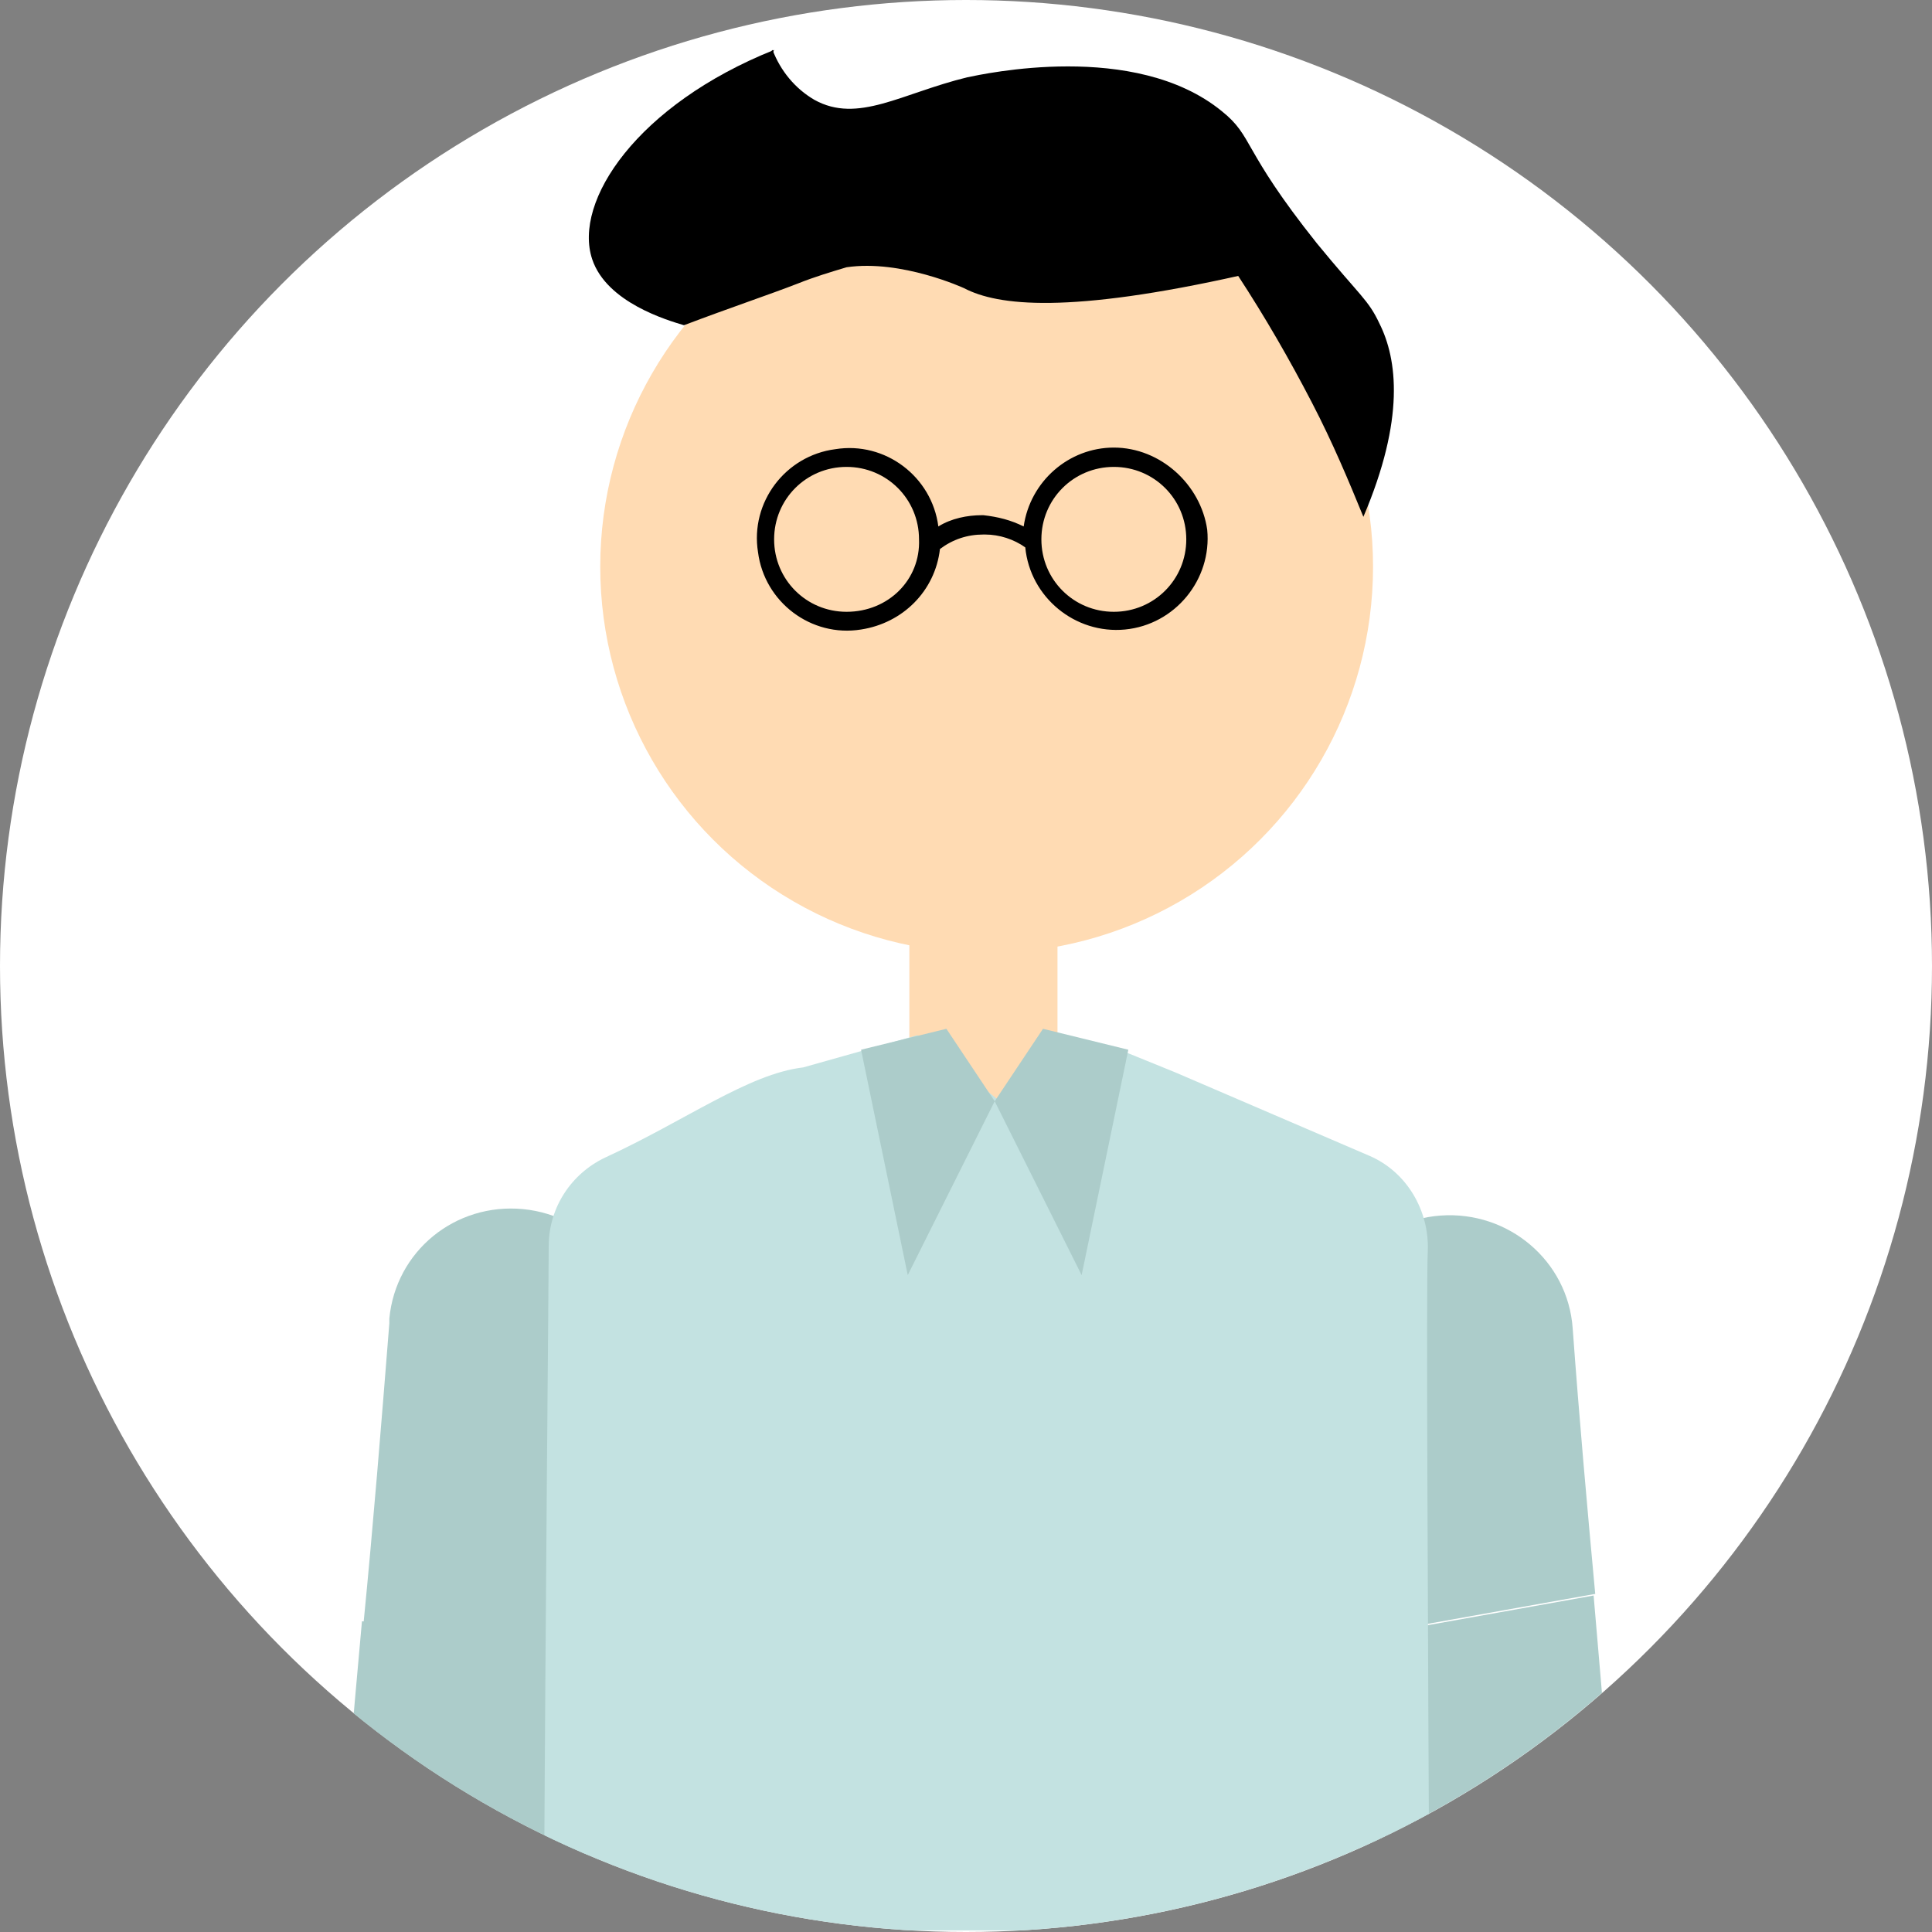<?xml version="1.0" encoding="utf-8"?>
<!-- Generator: Adobe Illustrator 27.1.1, SVG Export Plug-In . SVG Version: 6.00 Build 0)  -->
<svg version="1.1" id="レイヤー_1" xmlns="http://www.w3.org/2000/svg" xmlns:xlink="http://www.w3.org/1999/xlink" x="0px"
	 y="0px" viewBox="0 0 120 120" style="enable-background:new 0 0 120 120;" xml:space="preserve">
<rect x="0" y="0" width="120" height="120" fill="#808080" stroke="none"/>
<style type="text/css">
	.st0{fill:#FFFFFF;}
	.st1{clip-path:url(#SVGID_00000137090344380520543010000010840993894197889698_);}
	.st2{fill:#FFDBB3;}
	.st3{fill:#ACCCCA;}
	.st4{fill:#C3E2E1;}
</style>
<g id="グループ_806" transform="translate(-351 -6945)">
	<circle id="楕円形_137" class="st0" cx="411" cy="7005" r="60"/>
	<g id="グループ_791" transform="translate(351.782 6945)">
		<g>
			<defs>
				<circle id="SVGID_1_" cx="59.2" cy="60" r="60"/>
			</defs>
			<clipPath id="SVGID_00000091719999534939416800000001706223348347921070_">
				<use xlink:href="#SVGID_1_"  style="overflow:visible;"/>
			</clipPath>
			<g id="グループ_790" style="clip-path:url(#SVGID_00000091719999534939416800000001706223348347921070_);">
				<g id="グループ_799">
					<rect id="長方形_276-2" x="55.7" y="52.9" class="st2" width="9.2" height="15.7"/>
					<g id="グループ_796">
						<g id="グループ_795">
							<g id="グループ_791-2">
								<path id="パス_3510" class="st3" d="M38.5,83.4c0.4-4.2-2.6-7.9-6.8-8.3c-4.2-0.4-7.9,2.6-8.3,6.8c0,0,0,0.1,0,0.1
									c0,0.1,0,0.1,0,0.2c-0.5,6.3-1,12.5-1.6,18.6l15.2,1.4C37.5,95.9,38,89.7,38.5,83.4z"/>
								<path id="パス_3511" class="st3" d="M21.7,100.7c-0.6,6.5-1.1,12.9-1.7,19.2h15.3c0.5-5.9,1-11.8,1.6-17.8L21.7,100.7z"/>
								<path id="パス_3512" class="st3" d="M96.9,82.5c-0.3-4.2-4-7.3-8.2-7s-7.3,4-7,8.2l0,0l0,0l1.5,18l15.1-2.7
									C97.8,93.6,97.3,88,96.9,82.5z"/>
								<path id="パス_3513" class="st3" d="M98.2,99.1l-15.1,2.7l1.5,18.1h15.3C99.4,113,98.8,106.1,98.2,99.1z"/>
							</g>
							<g id="グループ_793">
								<path id="パス_3514" class="st2" d="M72,67.1c-1.4-0.9-3-1.7-4.6-2.2c-2.3-0.7-4.8-1-7.2-0.9c-2.3,0.1-4.7,0.5-6.9,1.2
									c-1.7,0.5-3.3,1-5,1.7l12.8,5.8L72,67.1z"/>
								<g id="グループ_792">
									<path id="パス_3515" class="st4" d="M87.9,77.7c0.1-2.5-1.3-4.9-3.6-5.9l-12.1-5.2l-3.2-1.3l-7.8,3l-5-4l-7.1,2
										c-3.4,0.4-7.3,3.3-12.3,5.6c-2.1,1-3.5,3.1-3.5,5.5c0,2.2-0.2,21.4-0.3,42.5H88C87.9,98.9,87.8,79.9,87.9,77.7z"/>
								</g>
							</g>
							<g id="グループ_794">
								<path id="パス_3516" class="st3" d="M61,68.4l3-4.5l5.3,1.3l-2.9,14L61,68.4z"/>
								<path id="パス_3517" class="st3" d="M61,68.4l-3-4.5l-5.3,1.3l2.9,14L61,68.4z"/>
							</g>
						</g>
					</g>
					<g id="グループ_797">
						<circle id="楕円形_136" class="st2" cx="60.5" cy="35.2" r="24"/>
					</g>
					<g id="グループ_798">
						<path id="パス_3518" d="M41.1,18.9c-0.2-0.1-3.4-2.3-3.2-5.4c0.1-2.5,2.3-4.2,3.6-5.3c0.2-0.2,0.4-0.3,0.6-0.4
							c0.4-0.3,0.7-0.5,1.1-0.7c0.5-0.3,1.5-1.2,4-4c0.5,1.3,1.4,2.4,2.6,3.1c2.7,1.5,5.4-0.4,9.5-1.4c1-0.2,10.4-2.3,15.8,2.1
							c2,1.6,1.2,2.3,5.9,8.2c2.7,3.3,3.2,3.5,3.9,5c1.1,2.2,1.6,5.9-1,12c-0.9-2.2-1.9-4.6-3.2-7.1c-1.4-2.7-2.9-5.3-4.6-7.9
							C64.6,14,52.3,14.7,41.1,18.9L41.1,18.9z"/>
						<path id="パス_3519" d="M76.3,17.1c-3.5-1.5-7.1-2.5-10.8-3.1c-2.5-0.4-3.2-0.2-6.7-0.7c-7.2-0.9-10.8-1.4-12.1-3.6
							c-0.4-0.7-1.2-2.7,0.6-6.6c-8.5,3.4-12.5,9.4-11.3,13c0.9,2.7,4.7,3.8,5.7,4.1c2.9-1.1,5.3-1.9,7.1-2.6c1-0.4,2-0.7,3-1
							c3.4-0.5,7.3,1.3,7.3,1.3C61.2,19,65.6,19.5,76.3,17.1z"/>
					</g>
					<path id="パス_3520" d="M68.4,27.8c-2.8,0-5.2,2.1-5.6,4.9c-0.8-0.4-1.6-0.6-2.5-0.7h-0.1c-0.9,0-1.9,0.2-2.7,0.7
						c-0.4-3.1-3.3-5.3-6.4-4.8c-3.1,0.4-5.3,3.3-4.8,6.4c0.4,3.1,3.3,5.3,6.4,4.8c2.6-0.4,4.6-2.4,4.9-5c0.8-0.6,1.7-0.9,2.7-0.9
						h0.1c0.9,0,1.8,0.3,2.5,0.8c0.3,3.1,3.1,5.4,6.2,5.1c3.1-0.3,5.4-3.1,5.1-6.2C73.8,30.1,71.3,27.8,68.4,27.8L68.4,27.8z
						 M51.8,38c-2.5,0-4.5-2-4.5-4.5s2-4.5,4.5-4.5c2.5,0,4.5,2,4.5,4.5C56.4,36,54.4,38,51.8,38C51.8,38,51.8,38,51.8,38z M68.4,38
						c-2.5,0-4.5-2-4.5-4.5s2-4.5,4.5-4.5c2.5,0,4.5,2,4.5,4.5C72.9,36,70.9,38,68.4,38L68.4,38z"/>
				</g>
			</g>
		</g>
	</g>
</g>
</svg>
